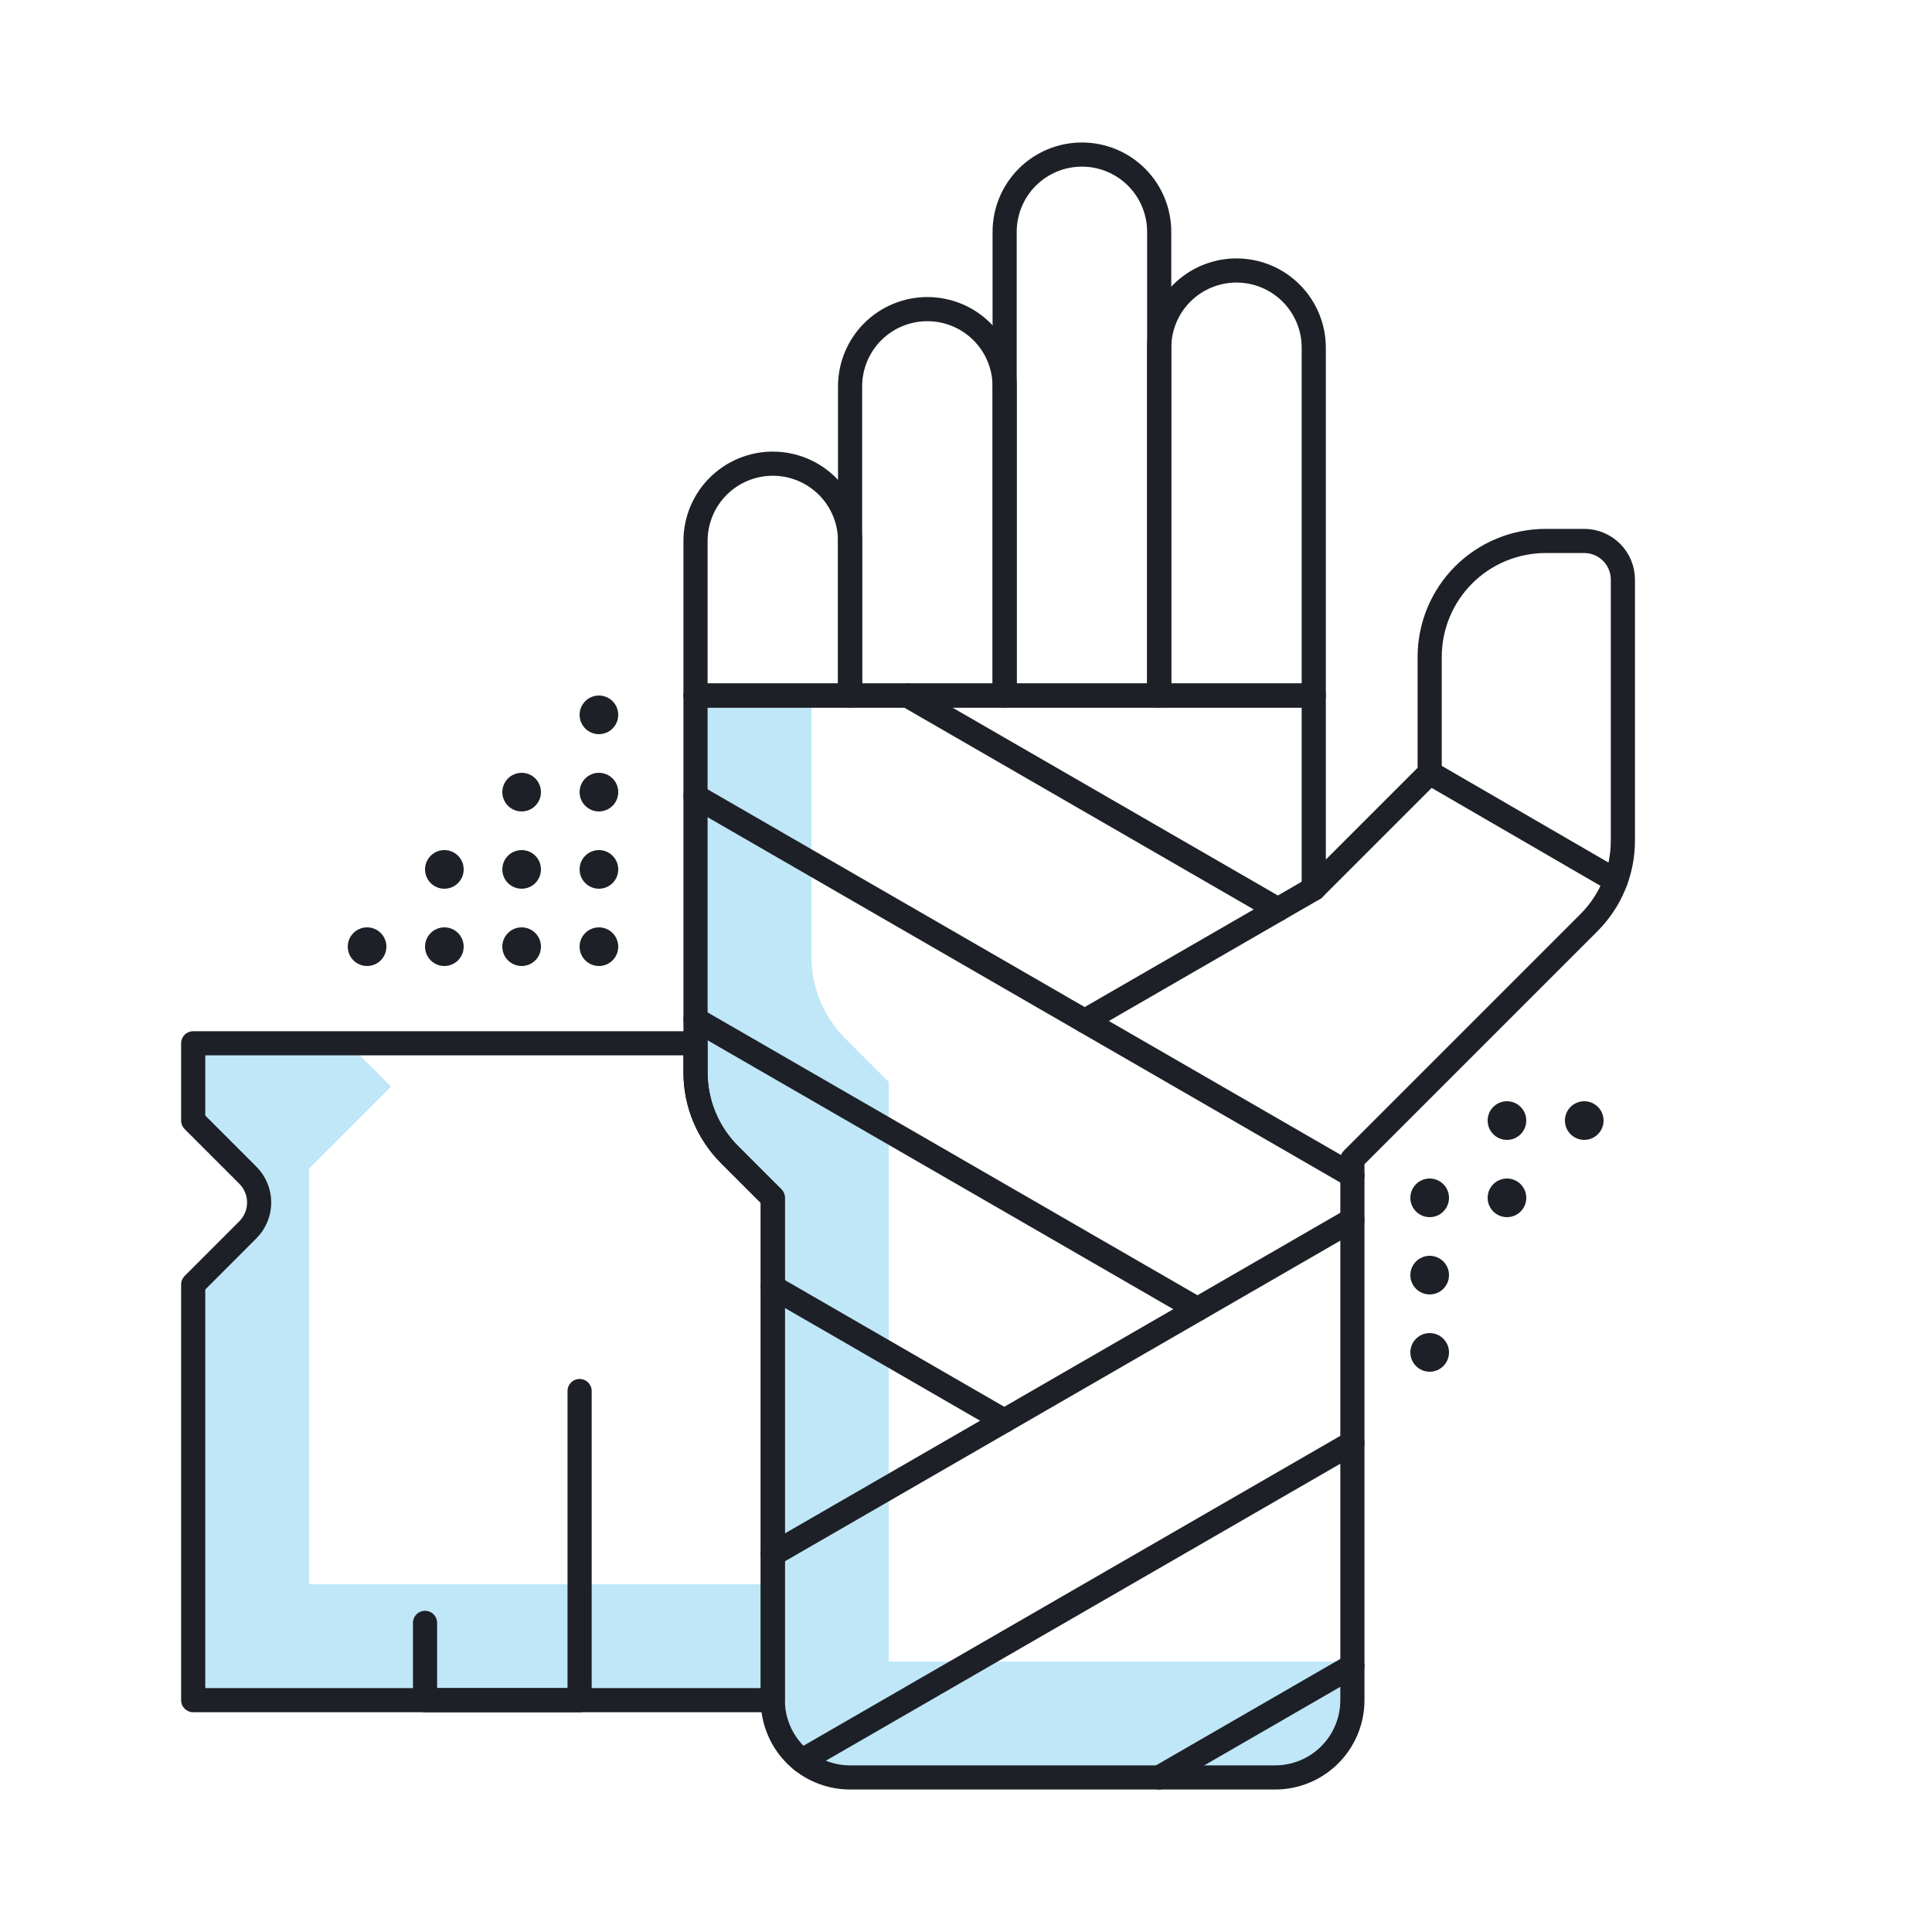 <svg width="80" height="80" viewBox="0 0 80 80" fill="none" xmlns="http://www.w3.org/2000/svg">
<path d="M12.8 65.6V48.389L16.194 44.993L14.4 43.2H8V46.4L10.262 48.662C10.562 48.962 10.731 49.369 10.731 49.794C10.731 50.218 10.562 50.625 10.262 50.925L8 53.189V70.4H32V65.6H12.8Z" fill="#BFE7F7"/>
<path d="M36.8 68.8V44.8L35.006 43.006C34.56 42.561 34.207 42.031 33.965 41.449C33.724 40.866 33.6 40.242 33.6 39.611V28.8H28.8V44.411C28.8 45.042 28.924 45.666 29.165 46.249C29.407 46.831 29.76 47.361 30.206 47.806L32 49.6V70.4C32 71.249 32.337 72.063 32.937 72.663C33.537 73.263 34.351 73.6 35.2 73.6H52.8C53.649 73.6 54.463 73.263 55.063 72.663C55.663 72.063 56 71.249 56 70.4V68.8H36.8Z" fill="#BFE7F7"/>
<path d="M59.2 56.8C59.642 56.8 60 56.442 60 56C60 55.558 59.642 55.2 59.2 55.2C58.758 55.2 58.4 55.558 58.4 56C58.4 56.442 58.758 56.8 59.2 56.8Z" fill="#1E2027"/>
<path d="M59.2 53.6C59.642 53.6 60 53.242 60 52.8C60 52.358 59.642 52 59.2 52C58.758 52 58.4 52.358 58.4 52.8C58.4 53.242 58.758 53.6 59.2 53.6Z" fill="#1E2027"/>
<path d="M59.2 50.4C59.642 50.4 60 50.042 60 49.6C60 49.158 59.642 48.8 59.2 48.8C58.758 48.8 58.4 49.158 58.4 49.6C58.4 50.042 58.758 50.4 59.2 50.4Z" fill="#1E2027"/>
<path d="M62.4 50.4C62.842 50.4 63.2 50.042 63.2 49.6C63.2 49.158 62.842 48.8 62.4 48.8C61.958 48.8 61.6 49.158 61.6 49.6C61.6 50.042 61.958 50.4 62.4 50.4Z" fill="#1E2027"/>
<path d="M62.4 47.2C62.842 47.2 63.2 46.842 63.2 46.4C63.2 45.958 62.842 45.6 62.4 45.6C61.958 45.6 61.6 45.958 61.6 46.4C61.6 46.842 61.958 47.2 62.4 47.2Z" fill="#1E2027"/>
<path d="M65.6 47.2C66.042 47.2 66.4 46.842 66.4 46.4C66.4 45.958 66.042 45.6 65.6 45.6C65.158 45.6 64.8 45.958 64.8 46.4C64.8 46.842 65.158 47.2 65.6 47.2Z" fill="#1E2027"/>
<path d="M21.6 33.6C22.042 33.6 22.4 33.242 22.4 32.8C22.4 32.358 22.042 32 21.6 32C21.158 32 20.8 32.358 20.8 32.8C20.8 33.242 21.158 33.6 21.6 33.6Z" fill="#1E2027"/>
<path d="M24.8 30.4C25.242 30.4 25.6 30.042 25.6 29.6C25.6 29.158 25.242 28.8 24.8 28.8C24.358 28.8 24 29.158 24 29.6C24 30.042 24.358 30.4 24.8 30.4Z" fill="#1E2027"/>
<path d="M24.8 33.6C25.242 33.6 25.6 33.242 25.6 32.8C25.6 32.358 25.242 32 24.8 32C24.358 32 24 32.358 24 32.8C24 33.242 24.358 33.6 24.8 33.6Z" fill="#1E2027"/>
<path d="M21.6 36.8C22.042 36.8 22.4 36.442 22.4 36C22.4 35.558 22.042 35.2 21.6 35.2C21.158 35.2 20.8 35.558 20.8 36C20.8 36.442 21.158 36.8 21.6 36.8Z" fill="#1E2027"/>
<path d="M24.8 36.8C25.242 36.8 25.6 36.442 25.6 36C25.6 35.558 25.242 35.2 24.8 35.2C24.358 35.2 24 35.558 24 36C24 36.442 24.358 36.8 24.8 36.8Z" fill="#1E2027"/>
<path d="M21.6 40C22.042 40 22.4 39.642 22.4 39.2C22.4 38.758 22.042 38.4 21.6 38.4C21.158 38.4 20.8 38.758 20.8 39.2C20.8 39.642 21.158 40 21.6 40Z" fill="#1E2027"/>
<path d="M24.8 40C25.242 40 25.6 39.642 25.6 39.2C25.6 38.758 25.242 38.4 24.8 38.4C24.358 38.4 24 38.758 24 39.2C24 39.642 24.358 40 24.8 40Z" fill="#1E2027"/>
<path d="M18.4 36.8C18.842 36.8 19.2 36.442 19.2 36C19.2 35.558 18.842 35.2 18.4 35.2C17.958 35.2 17.6 35.558 17.6 36C17.6 36.442 17.958 36.8 18.4 36.8Z" fill="#1E2027"/>
<path d="M18.4 40C18.842 40 19.2 39.642 19.2 39.2C19.2 38.758 18.842 38.4 18.4 38.4C17.958 38.4 17.6 38.758 17.6 39.2C17.6 39.642 17.958 40 18.4 40Z" fill="#1E2027"/>
<path d="M15.2 40C15.642 40 16 39.642 16 39.2C16 38.758 15.642 38.4 15.2 38.4C14.758 38.4 14.4 38.758 14.4 39.2C14.4 39.642 14.758 40 15.2 40Z" fill="#1E2027"/>
<path d="M35.2 16C35.2 15.151 35.537 14.337 36.137 13.737C36.737 13.137 37.551 12.8 38.4 12.8C39.249 12.8 40.063 13.137 40.663 13.737C41.263 14.337 41.6 15.151 41.6 16V28.8H35.2V16Z" stroke="#1E2027" stroke-linecap="round" stroke-linejoin="round"/>
<path d="M41.6 9.6C41.6 8.751 41.937 7.937 42.537 7.337C43.137 6.737 43.951 6.4 44.8 6.4C45.649 6.4 46.463 6.737 47.063 7.337C47.663 7.937 48 8.751 48 9.6V28.8H41.6V9.6Z" stroke="#1E2027" stroke-linecap="round" stroke-linejoin="round"/>
<path d="M54.4 28.8V14.4C54.4 13.551 54.063 12.737 53.463 12.137C52.863 11.537 52.049 11.2 51.2 11.2C50.351 11.2 49.537 11.537 48.937 12.137C48.337 12.737 48 13.551 48 14.4V28.8H54.4Z" stroke="#1E2027" stroke-linecap="round" stroke-linejoin="round"/>
<path d="M35.2 28.8H28.8V22.4C28.8 21.551 29.137 20.737 29.737 20.137C30.337 19.537 31.151 19.2 32 19.2C32.849 19.2 33.663 19.537 34.263 20.137C34.863 20.737 35.2 21.551 35.2 22.4V28.8Z" stroke="#1E2027" stroke-linecap="round" stroke-linejoin="round"/>
<path d="M33.206 72.902L56 59.744" stroke="#1E2027" stroke-linecap="round" stroke-linejoin="round"/>
<path d="M56 50.506L32 64.362" stroke="#1E2027" stroke-linecap="round" stroke-linejoin="round"/>
<path d="M48 73.6L56 68.981" stroke="#1E2027" stroke-linecap="round" stroke-linejoin="round"/>
<path d="M28.8 42.21L49.584 54.21" stroke="#1E2027" stroke-linecap="round" stroke-linejoin="round"/>
<path d="M41.584 58.829L32 53.294" stroke="#1E2027" stroke-linecap="round" stroke-linejoin="round"/>
<path d="M37.573 28.8L52.915 37.658" stroke="#1E2027" stroke-linecap="round" stroke-linejoin="round"/>
<path d="M56 48.677L28.8 32.973" stroke="#1E2027" stroke-linecap="round" stroke-linejoin="round"/>
<path d="M59.2 32L66.904 36.469" stroke="#1E2027" stroke-linecap="round" stroke-linejoin="round"/>
<path d="M54.4 36.8L44.915 42.277" stroke="#1E2027" stroke-linecap="round" stroke-linejoin="round"/>
<path d="M67.2 24V34.811C67.2 35.442 67.076 36.066 66.835 36.649C66.593 37.231 66.24 37.761 65.794 38.206L56 48V70.4C56 71.249 55.663 72.063 55.063 72.663C54.463 73.263 53.649 73.6 52.8 73.6H35.2C34.351 73.6 33.537 73.263 32.937 72.663C32.337 72.063 32 71.249 32 70.4V49.6L30.206 47.806C29.76 47.361 29.407 46.831 29.165 46.249C28.924 45.666 28.8 45.042 28.8 44.411V28.8H54.4V36.8L59.2 32V27.2C59.2 25.927 59.706 24.706 60.606 23.806C61.506 22.906 62.727 22.4 64 22.4H65.6C66.024 22.4 66.431 22.569 66.731 22.869C67.031 23.169 67.2 23.576 67.2 24Z" stroke="#1E2027" stroke-linecap="round" stroke-linejoin="round"/>
<path d="M32 49.6L30.206 47.806C29.761 47.361 29.407 46.831 29.165 46.249C28.924 45.666 28.8 45.042 28.8 44.411V43.2H8V46.4L10.262 48.662C10.562 48.962 10.731 49.369 10.731 49.794C10.731 50.218 10.562 50.625 10.262 50.925L8 53.189V70.4H32V49.6Z" stroke="#1E2027" stroke-linecap="round" stroke-linejoin="round"/>
<path d="M24 57.6V70.4H17.6V67.2" stroke="#1E2027" stroke-linecap="round" stroke-linejoin="round"/>
</svg>

